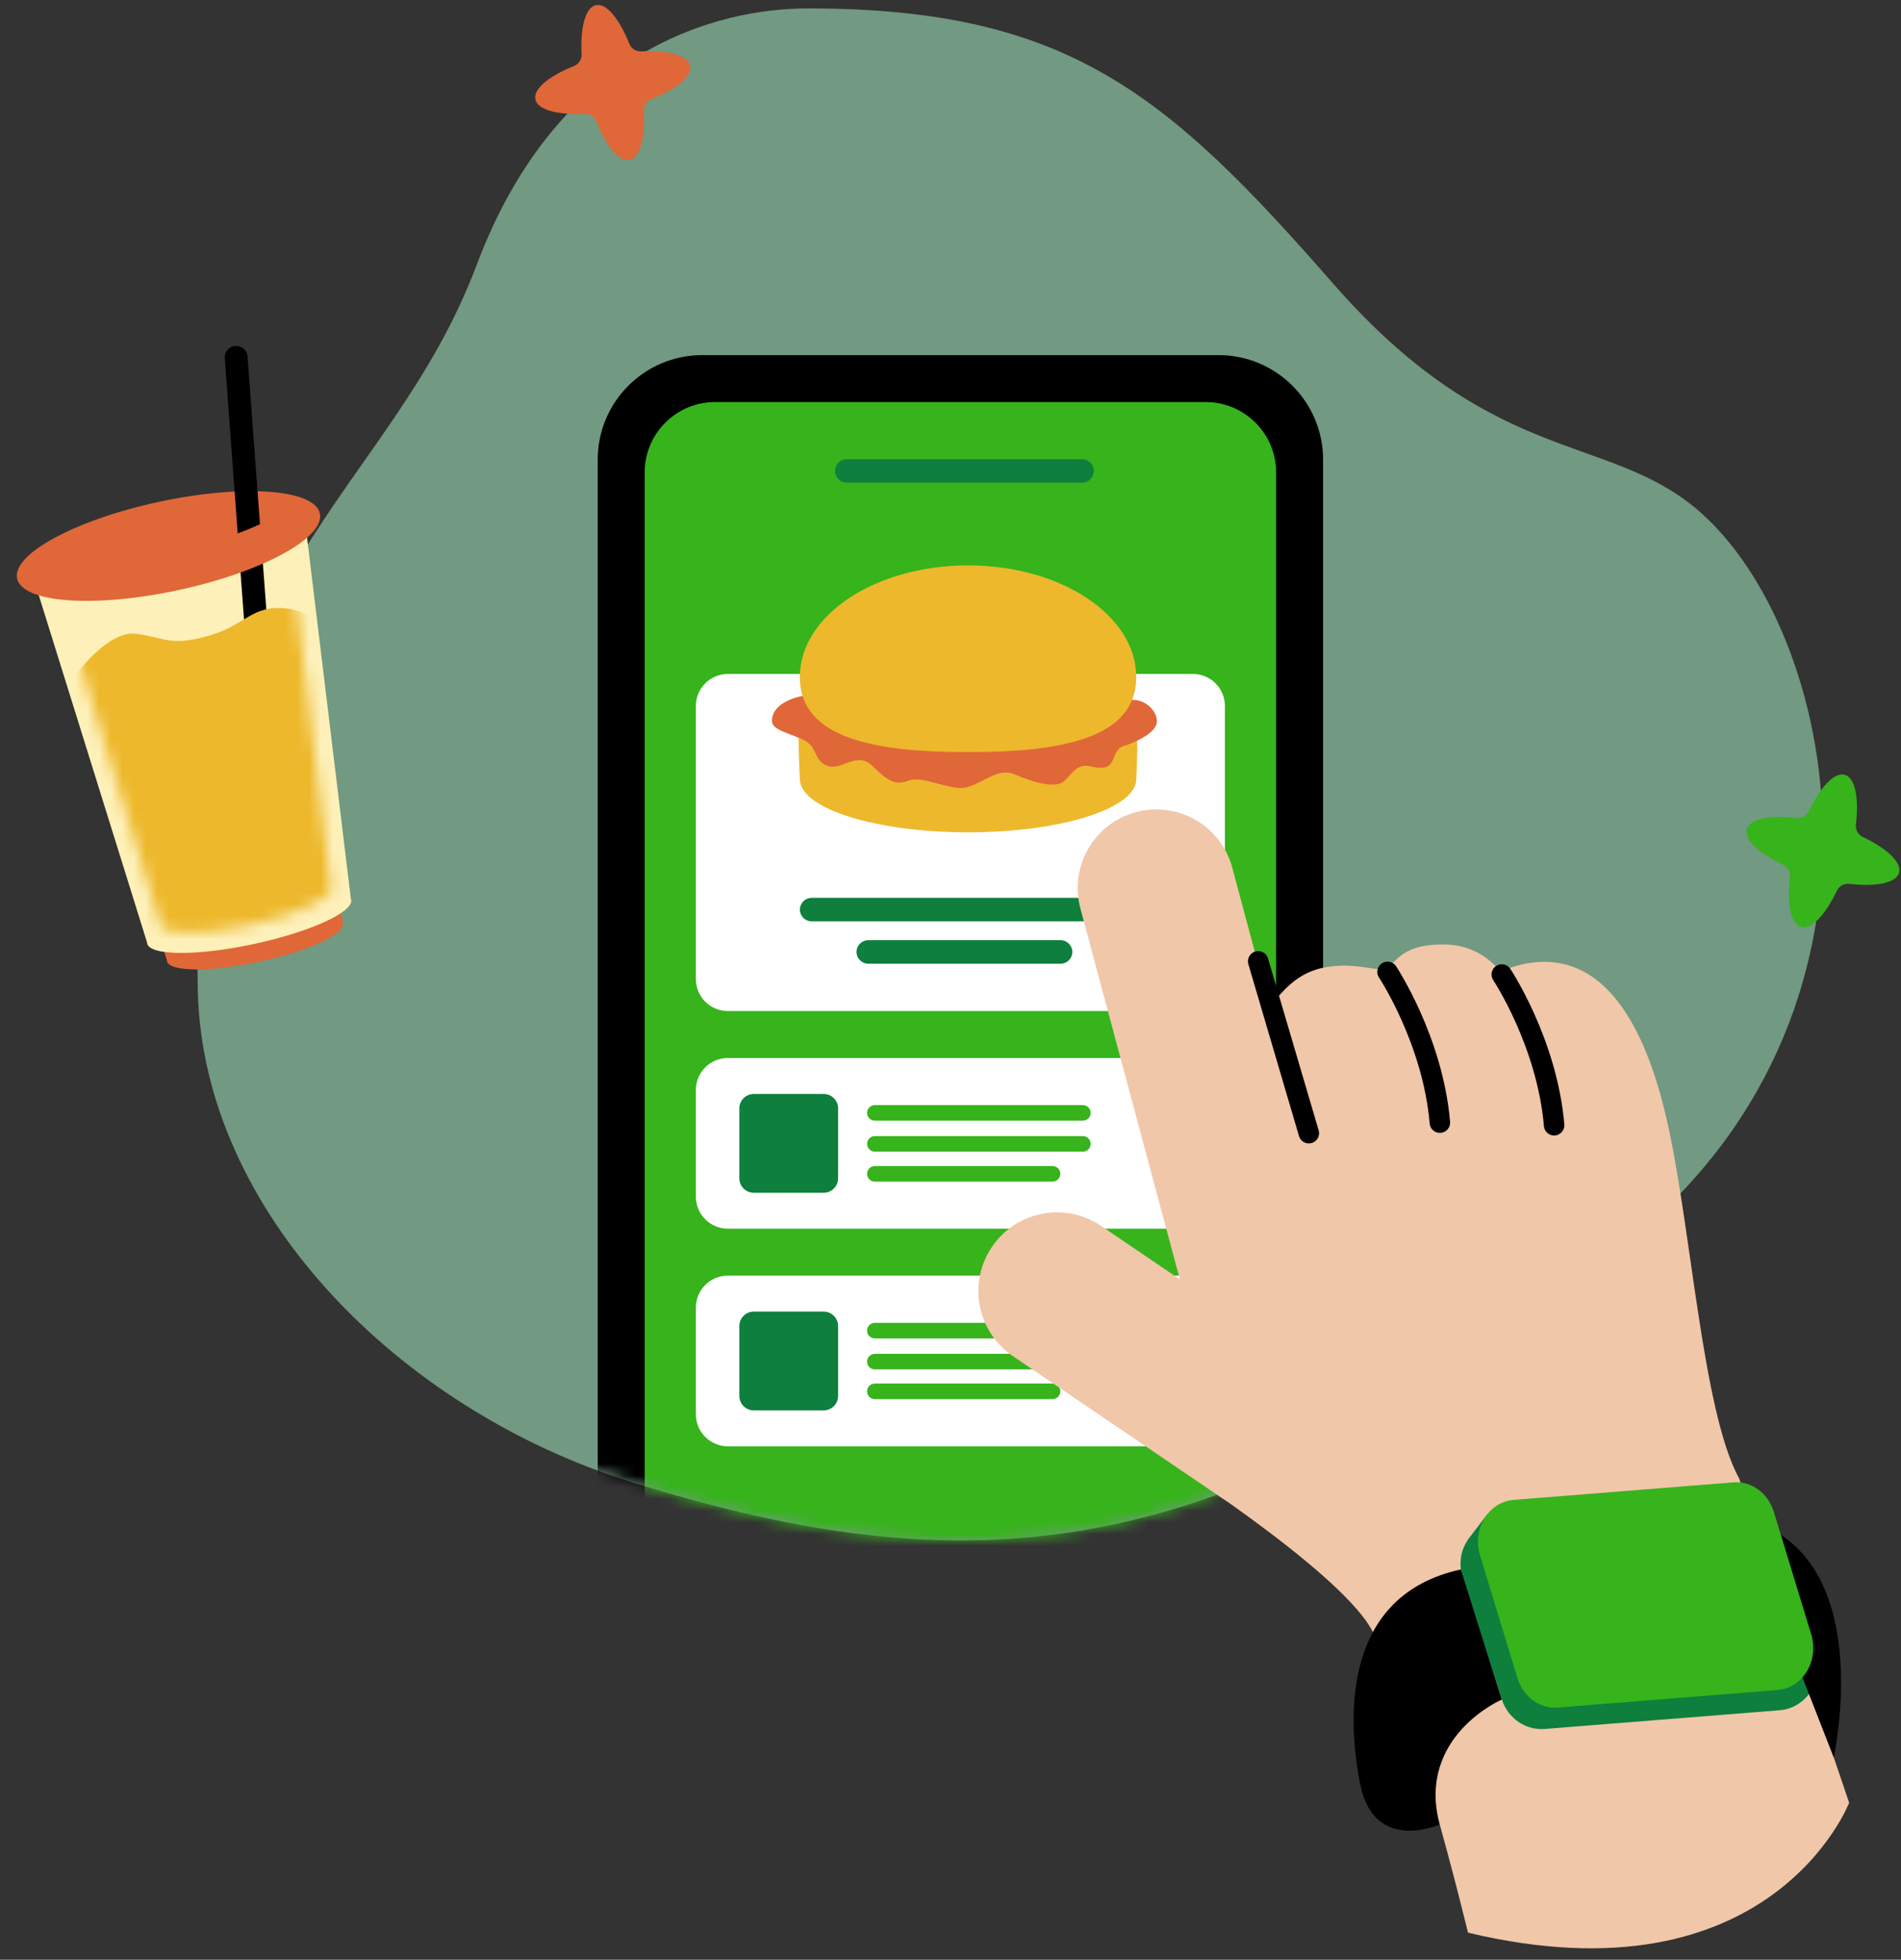 <?xml version="1.0" encoding="UTF-8"?> <svg xmlns="http://www.w3.org/2000/svg" width="163" height="168" viewBox="0 0 163 168" fill="none"><rect x="0" y="0" width="163" height="168" fill="#333333" stroke="none"/><path d="M40.879 22.69C47.876 4.107 61.626 0.716 69.299 0.721C91.468 0.725 100.029 7.971 114.27 24.268C127.625 39.553 137.156 37.248 144.825 43.114C157.327 52.684 164.431 85.718 140.21 105.918C105.876 134.562 83.819 136.302 54.147 127.054C34.136 120.817 17.366 103.774 16.961 84.904C16.182 48.445 33.313 42.788 40.879 22.69Z" fill="#B3FFD1" fill-opacity="0.5"></path><path d="M26 51.233L17.156 53.133L14.798 53.639L5.955 55.54L14.316 82.342C14.316 82.362 14.311 82.381 14.316 82.4C14.516 83.321 18.053 83.341 22.219 82.444C26.384 81.548 29.605 80.076 29.405 79.16C29.401 79.141 29.386 79.126 29.381 79.107L26 51.233Z" fill="#E06738"></path><path d="M26.163 44.723L15.907 46.925L13.174 47.515L2.917 49.717L12.613 80.807C12.613 80.826 12.608 80.851 12.613 80.875C12.842 81.942 16.945 81.967 21.778 80.924C26.611 79.881 30.343 78.181 30.114 77.114C30.11 77.094 30.095 77.075 30.085 77.055L26.163 44.723Z" fill="#FDF0B9"></path><path d="M22.275 56.475L22.046 56.49C21.568 56.524 21.149 56.168 21.115 55.686L20.545 48.002C20.511 47.525 20.867 47.105 21.349 47.071L21.578 47.057C22.056 47.023 22.475 47.378 22.509 47.861L23.079 55.544C23.108 56.022 22.752 56.441 22.275 56.475Z" fill="black"></path><path d="M15.261 50.593C22.43 49.053 27.878 46.109 27.428 44.018C26.979 41.926 20.803 41.479 13.634 43.019C6.465 44.559 1.018 47.502 1.467 49.594C1.916 51.686 8.092 52.133 15.261 50.593Z" fill="#E06738"></path><mask id="mask0" maskUnits="userSpaceOnUse" x="5" y="48" width="24" height="32"><path d="M25.074 48.872L16.519 50.722L14.239 51.218L5.684 53.068L13.771 79.186C13.771 79.202 13.767 79.223 13.771 79.243C13.963 80.14 17.385 80.16 21.416 79.284C25.448 78.408 28.561 76.98 28.37 76.083C28.366 76.067 28.354 76.051 28.346 76.034L25.074 48.872Z" fill="#A03AB4"></path></mask><g mask="url(#mask0)"><path d="M6.376 58.01C6.376 58.01 9.188 54.039 11.634 54.331C14.084 54.623 14.552 55.447 17.856 54.516C21.159 53.581 21.52 51.827 24.599 52.168C26.757 52.407 29.189 54.511 29.189 54.511L30.986 82.303L12.033 86.376L6.376 58.01Z" fill="#EDB82C"></path></g><path d="M21.208 30.423C21.218 30.472 21.223 30.515 21.227 30.564L21.846 38.935L22.294 44.937C21.705 45.21 21.062 45.473 20.38 45.731L19.878 38.93L19.274 30.705C19.235 30.165 19.634 29.692 20.18 29.653C20.667 29.619 21.106 29.955 21.208 30.423Z" fill="black"></path><mask id="mask1" maskUnits="userSpaceOnUse" x="16" y="0" width="141" height="133"><path d="M40.879 22.69C47.876 4.107 61.626 0.716 69.299 0.721C91.468 0.725 100.029 7.971 114.27 24.268C127.625 39.553 137.156 37.248 144.825 43.114C157.327 52.684 164.431 85.718 140.21 105.918C105.876 134.562 83.819 136.302 54.147 127.054C34.136 120.817 17.366 103.774 16.961 84.904C16.182 48.445 33.313 42.788 40.879 22.69Z" fill="#FFF3F3"></path></mask><g mask="url(#mask1)"><path d="M60.217 30.442H104.482C109.432 30.442 113.447 34.456 113.447 39.407V132.326C113.447 137.276 109.432 141.291 104.482 141.291H60.217C55.267 141.291 51.252 137.276 51.252 132.326V39.402C51.252 34.451 55.267 30.442 60.217 30.442Z" fill="black"></path><path d="M61.314 34.466H103.381C106.714 34.466 109.418 37.17 109.418 40.503V131.225C109.418 134.557 106.714 137.261 103.381 137.261H61.314C57.981 137.261 55.277 134.557 55.277 131.225V40.503C55.277 37.165 57.981 34.466 61.314 34.466Z" fill="#37B31C"></path><path d="M62.411 57.775H102.285C103.801 57.775 105.028 59.003 105.028 60.518V83.929C105.028 85.445 103.801 86.672 102.285 86.672H62.411C60.895 86.672 59.667 85.445 59.667 83.929V60.518C59.667 59.003 60.895 57.775 62.411 57.775Z" fill="white"></path><path d="M62.411 90.697H102.285C103.801 90.697 105.028 91.925 105.028 93.44V102.585C105.028 104.101 103.801 105.328 102.285 105.328H62.411C60.895 105.328 59.667 104.101 59.667 102.585V93.44C59.667 91.925 60.895 90.697 62.411 90.697Z" fill="white"></path><path d="M62.411 109.353H102.285C103.801 109.353 105.028 110.581 105.028 112.096V121.241C105.028 122.757 103.801 123.984 102.285 123.984H62.411C60.895 123.984 59.667 122.757 59.667 121.241V112.096C59.667 110.581 60.895 109.353 62.411 109.353Z" fill="white"></path><mask id="mask2" maskUnits="userSpaceOnUse" x="55" y="34" width="55" height="104"><path d="M61.314 34.466H103.381C106.714 34.466 109.418 37.17 109.418 40.503V131.225C109.418 134.557 106.714 137.261 103.381 137.261H61.314C57.981 137.261 55.277 134.557 55.277 131.225V40.503C55.277 37.165 57.981 34.466 61.314 34.466Z" fill="white"></path></mask><g mask="url(#mask2)"><path d="M62.411 128.009H102.285C103.801 128.009 105.028 129.237 105.028 130.752V139.897C105.028 141.413 103.801 142.64 102.285 142.64H62.411C60.895 142.64 59.667 141.413 59.667 139.897V130.752C59.667 129.242 60.895 128.009 62.411 128.009Z" fill="#37B31C"></path></g><path d="M97.425 60.733H68.586C68.328 62.306 68.586 66.789 68.586 66.789C68.586 69.308 75.042 71.349 83.008 71.349C90.975 71.349 97.43 69.308 97.43 66.789C97.62 63.217 97.425 60.733 97.425 60.733Z" fill="#EDB82C"></path><path d="M97.066 60.002C98.435 59.929 99.551 61.371 99.093 62.248C98.63 63.125 96.925 63.783 96.365 63.948C95.083 64.328 96.009 66.297 93.597 65.712C92.35 65.41 91.979 66.258 91.287 66.935C90.596 67.612 88.749 67.14 87.019 66.389C85.29 65.644 83.789 67.749 82.113 67.544C80.442 67.339 78.941 66.526 77.845 66.935C76.749 67.344 76.115 66.935 74.785 65.644C73.46 64.353 72.13 66.121 70.921 65.644C69.708 65.166 70.171 64.012 68.846 63.403C67.521 62.794 66.19 62.565 66.19 61.804C66.19 60.084 68.822 59.656 68.822 59.656L97.066 60.002Z" fill="#E06738"></path><path d="M97.426 58.038C97.426 63.32 90.971 64.474 83.004 64.474C75.038 64.474 68.582 63.325 68.582 58.038C68.582 52.752 75.038 48.469 83.004 48.469C90.971 48.469 97.426 52.752 97.426 58.038Z" fill="#EDB82C"></path><path d="M92.778 41.379H72.612C72.057 41.379 71.603 40.926 71.603 40.37C71.603 39.815 72.057 39.362 72.612 39.362H92.778C93.334 39.362 93.787 39.815 93.787 40.37C93.787 40.926 93.334 41.379 92.778 41.379Z" fill="#0E7F3D"></path><path d="M95.79 78.984H69.597C69.041 78.984 68.588 78.531 68.588 77.975C68.588 77.42 69.041 76.967 69.597 76.967H95.795C96.35 76.967 96.803 77.42 96.803 77.975C96.803 78.531 96.35 78.984 95.79 78.984Z" fill="#0E7F3D"></path><path d="M90.937 82.614H74.45C73.894 82.614 73.441 82.161 73.441 81.605C73.441 81.05 73.894 80.597 74.45 80.597H90.937C91.493 80.597 91.946 81.05 91.946 81.605C91.946 82.161 91.498 82.614 90.937 82.614Z" fill="#0E7F3D"></path><path d="M70.624 102.249H64.632C63.95 102.249 63.394 101.694 63.394 101.012V95.019C63.394 94.337 63.95 93.781 64.632 93.781H70.624C71.307 93.781 71.862 94.337 71.862 95.019V101.012C71.862 101.694 71.307 102.249 70.624 102.249Z" fill="#0E7F3D"></path><path d="M92.852 96.071H75.014C74.644 96.071 74.347 95.774 74.347 95.404C74.347 95.033 74.644 94.736 75.014 94.736H92.852C93.222 94.736 93.519 95.033 93.519 95.404C93.519 95.774 93.222 96.071 92.852 96.071Z" fill="#37B31C"></path><path d="M92.852 98.727H75.014C74.644 98.727 74.347 98.429 74.347 98.059C74.347 97.689 74.644 97.391 75.014 97.391H92.852C93.222 97.391 93.519 97.689 93.519 98.059C93.519 98.424 93.222 98.727 92.852 98.727Z" fill="#37B31C"></path><path d="M90.25 101.294H75.014C74.644 101.294 74.347 100.997 74.347 100.627C74.347 100.256 74.644 99.959 75.014 99.959H90.25C90.62 99.959 90.917 100.256 90.917 100.627C90.922 100.992 90.62 101.294 90.25 101.294Z" fill="#37B31C"></path><path d="M70.624 120.905H64.632C63.95 120.905 63.394 120.35 63.394 119.668V113.675C63.394 112.993 63.95 112.437 64.632 112.437H70.624C71.307 112.437 71.862 112.993 71.862 113.675V119.668C71.862 120.35 71.307 120.905 70.624 120.905Z" fill="#0E7F3D"></path><path d="M92.852 114.737H75.014C74.644 114.737 74.347 114.44 74.347 114.069C74.347 113.699 74.644 113.402 75.014 113.402H92.852C93.222 113.402 93.519 113.699 93.519 114.069C93.519 114.44 93.222 114.737 92.852 114.737Z" fill="#37B31C"></path><path d="M92.852 117.392H75.014C74.644 117.392 74.347 117.095 74.347 116.725C74.347 116.354 74.644 116.057 75.014 116.057H92.852C93.222 116.057 93.519 116.354 93.519 116.725C93.519 117.095 93.222 117.392 92.852 117.392Z" fill="#37B31C"></path><path d="M90.25 119.94H75.014C74.644 119.94 74.347 119.643 74.347 119.273C74.347 118.903 74.644 118.605 75.014 118.605H90.25C90.62 118.605 90.917 118.903 90.917 119.273C90.922 119.638 90.62 119.94 90.25 119.94Z" fill="#37B31C"></path></g><path d="M149.122 126.737C145.901 120.891 144.985 104.554 142.797 95.477C139.26 80.787 132.376 81.747 128.692 83.262C128.566 83.316 127.148 80.962 123.747 80.962C119.737 80.962 119.771 82.843 118.582 83.052C117.691 83.208 115.849 82.409 113.296 82.994C110.728 83.584 109.685 85.557 108.828 86.2L105.661 74.385C104.696 70.789 100.998 68.655 97.402 69.62C93.807 70.584 91.673 74.282 92.637 77.878L101.164 109.67L94.421 105.095C91.341 103.004 87.146 103.803 85.056 106.888C82.966 109.967 83.765 114.162 86.849 116.252L105.544 128.944C109.768 131.941 115.25 136.155 117.267 139.147C120.726 144.277 125.871 165.677 125.871 165.677C151.884 171.884 158.554 154.538 158.554 154.538L149.122 126.737Z" fill="#F0C7A9"></path><path d="M155.679 141.827L152.312 131.337C151.796 129.729 150.276 128.686 148.634 128.818L128.502 130.421C128.253 130.44 128.019 130.494 127.795 130.562L127.527 129.812L126.124 131.644C126.031 131.756 125.939 131.868 125.861 131.99L125.812 132.058L125.817 132.068C125.681 132.282 125.559 132.511 125.466 132.75C125.184 133.5 125.14 134.362 125.413 135.205L128.779 145.695C129.296 147.303 130.816 148.346 132.458 148.214L152.59 146.611C154.885 146.426 156.405 144.078 155.679 141.827Z" fill="#0E7F3D"></path><path d="M154.106 142.66L157.229 150.65C157.229 150.65 160.459 136.155 152.317 131.337L154.106 142.66Z" fill="black"></path><path d="M152.425 144.877L133.569 146.382C132.03 146.504 130.602 145.457 130.11 143.849L126.904 133.344C126.217 131.088 127.625 128.75 129.783 128.579L148.639 127.074C150.179 126.952 151.606 127.999 152.098 129.607L155.304 140.112C155.991 142.368 154.578 144.706 152.425 144.877Z" fill="#37B31C"></path><path d="M128.77 145.695C128.77 145.695 121.442 148.843 123.44 156.405C123.44 156.405 117.836 158.914 116.643 153.004C115.444 147.098 115.181 136.725 125.257 134.543L128.77 145.695Z" fill="black"></path><path d="M107.883 82.409L112.224 97.143" stroke="black" stroke-width="1.756" stroke-miterlimit="10" stroke-linecap="round"></path><path d="M118.973 83.316C118.973 83.316 122.856 89.157 123.461 96.237" stroke="black" stroke-width="1.756" stroke-miterlimit="10" stroke-linecap="round"></path><path d="M128.77 83.54C128.77 83.54 132.653 89.382 133.257 96.461" stroke="black" stroke-width="1.756" stroke-miterlimit="10" stroke-linecap="round"></path><path d="M162.832 74.818C163.085 73.931 161.799 72.738 159.723 71.749C159.319 71.554 159.08 71.13 159.134 70.682C159.402 68.397 159.07 66.672 158.183 66.418C157.297 66.165 156.103 67.451 155.114 69.527C154.919 69.931 154.495 70.17 154.047 70.117C151.762 69.849 150.037 70.18 149.784 71.067C149.53 71.953 150.817 73.147 152.892 74.136C153.297 74.331 153.535 74.755 153.482 75.203C153.214 77.488 153.545 79.213 154.432 79.466C155.319 79.72 156.512 78.433 157.501 76.358C157.696 75.954 158.12 75.715 158.568 75.768C160.849 76.036 162.573 75.705 162.832 74.818Z" fill="#37B31C"></path><path d="M59.174 5.632C58.979 4.73 57.279 4.287 54.979 4.404C54.531 4.428 54.121 4.165 53.956 3.746C53.103 1.607 51.992 0.248 51.096 0.443C50.194 0.638 49.751 2.338 49.868 4.638C49.892 5.086 49.629 5.495 49.21 5.661C47.071 6.514 45.712 7.625 45.907 8.521C46.102 9.422 47.802 9.866 50.102 9.749C50.55 9.725 50.959 9.988 51.125 10.407C51.978 12.546 53.088 13.905 53.985 13.71C54.886 13.515 55.33 11.815 55.213 9.515C55.188 9.067 55.452 8.658 55.87 8.492C58.01 7.644 59.369 6.533 59.174 5.632Z" fill="#E06738"></path></svg> 